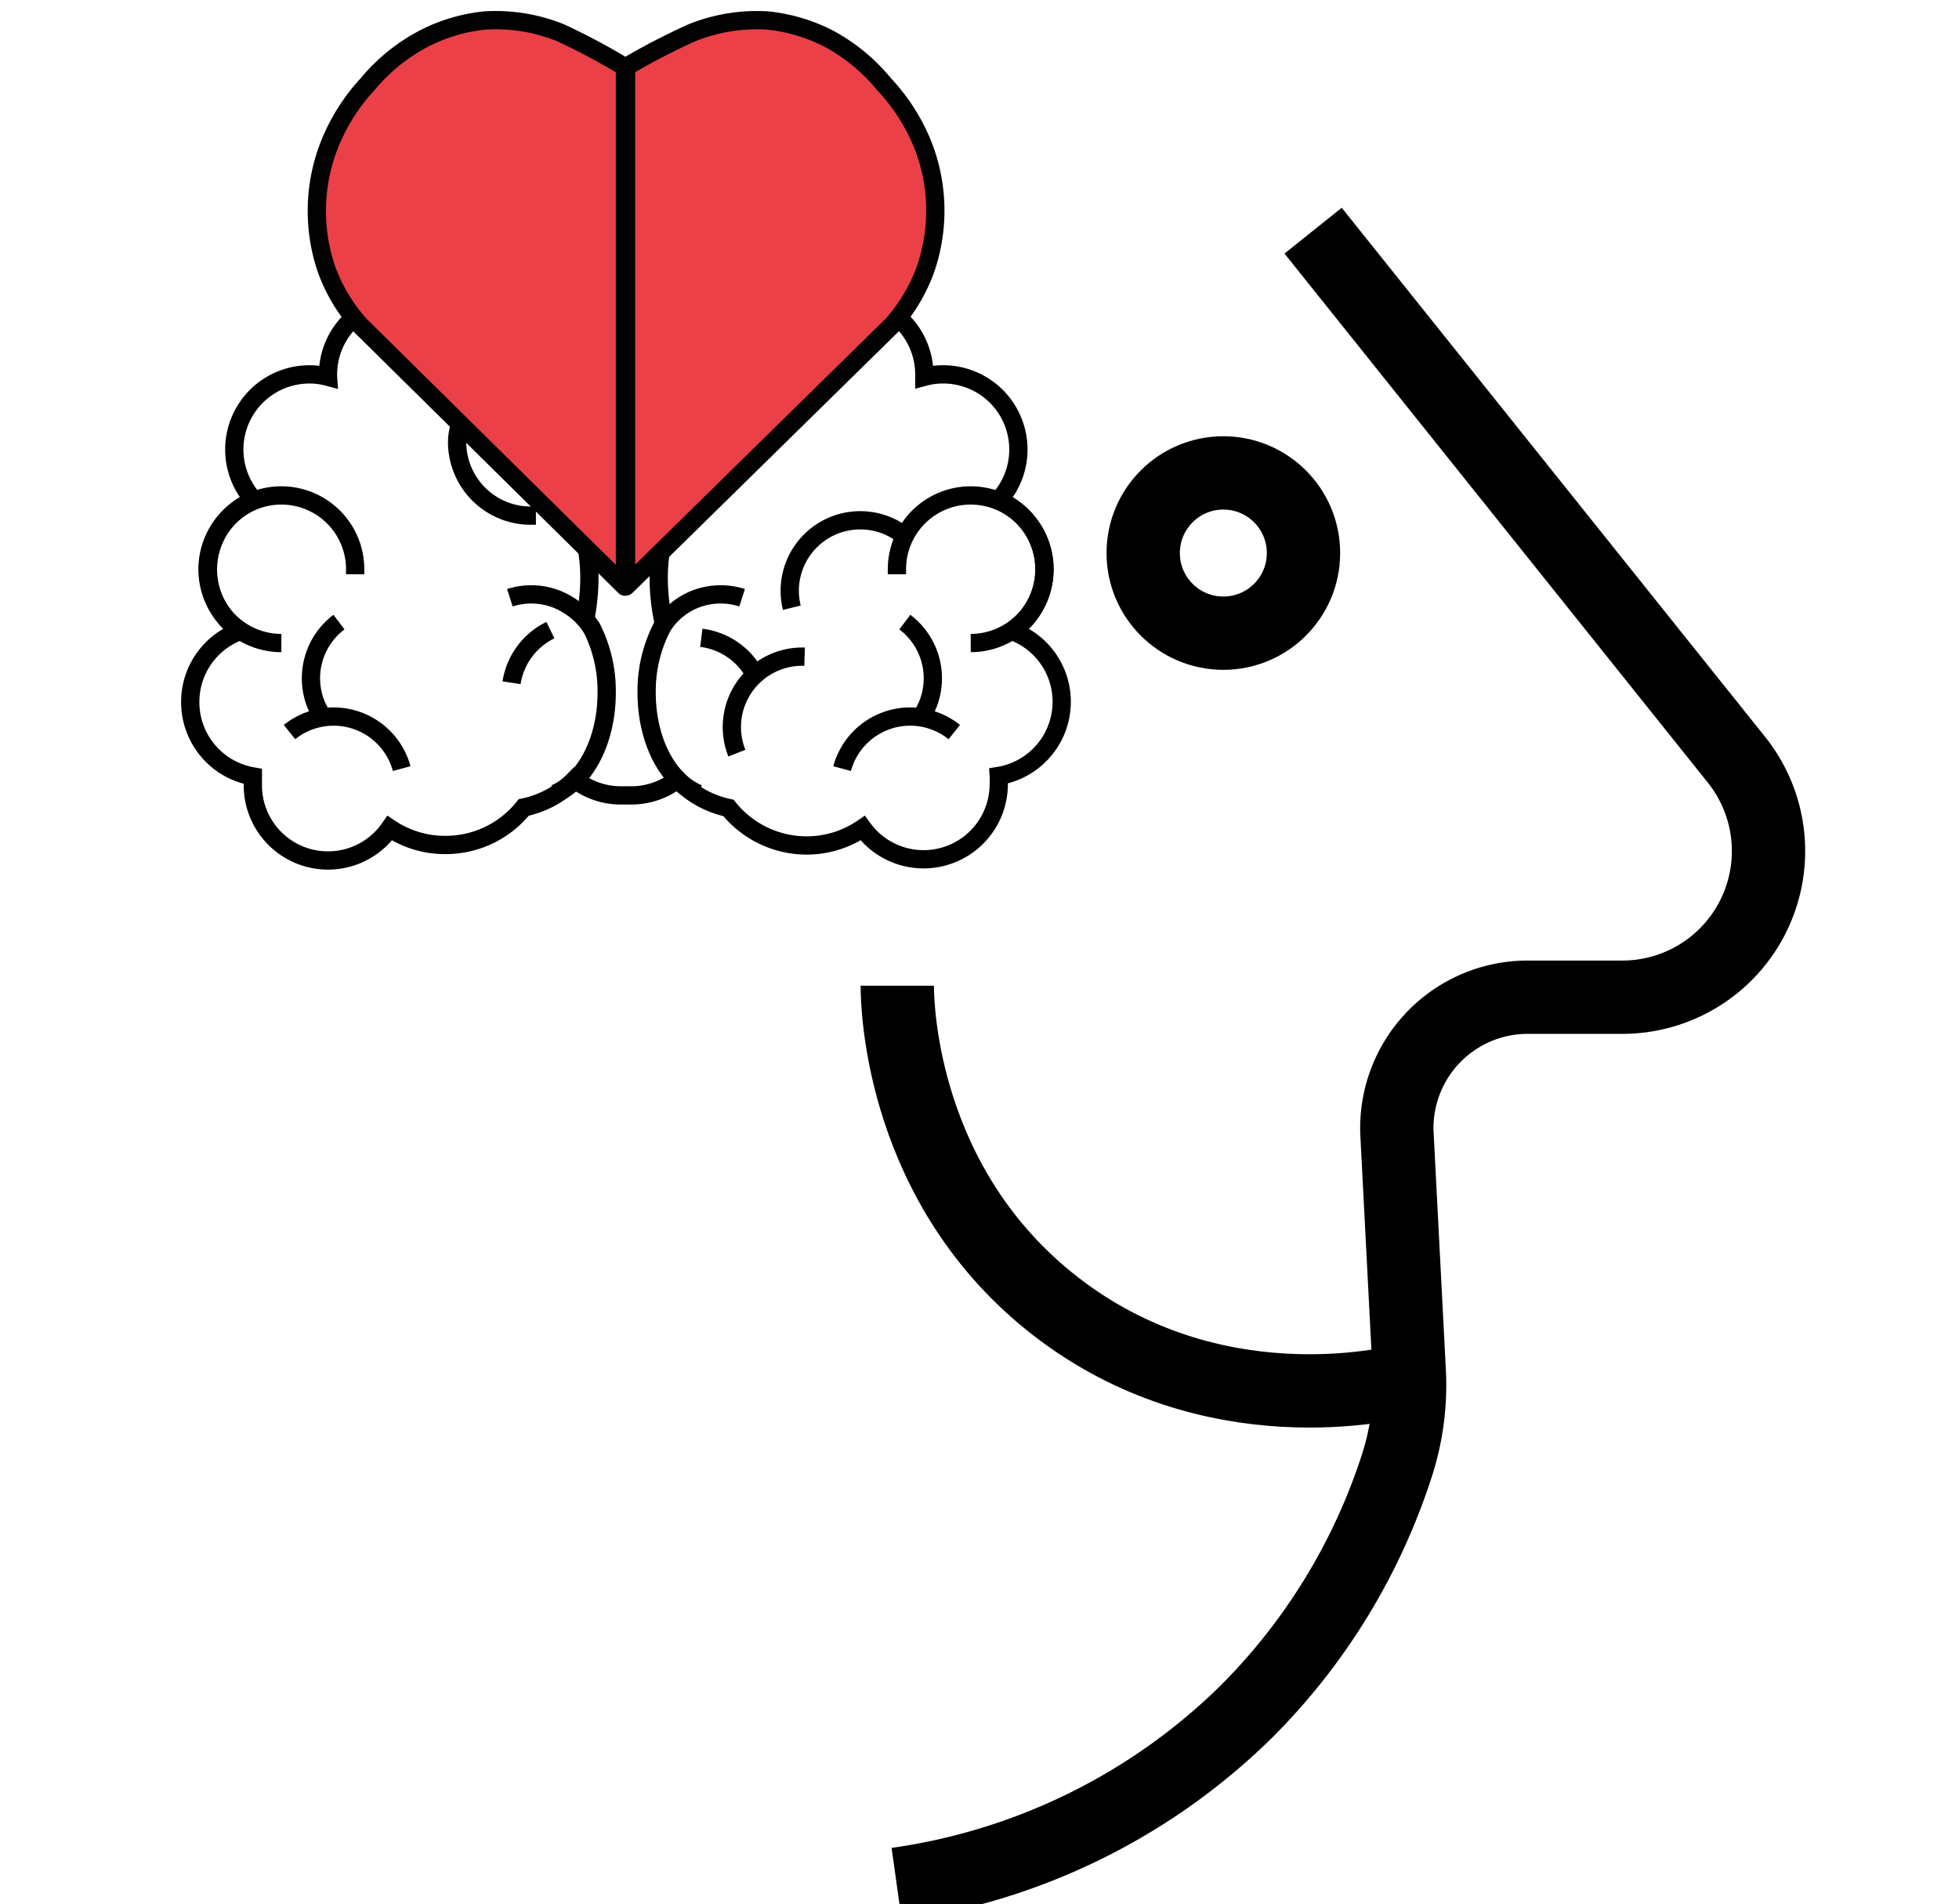 <svg id="Layer_1" data-name="Layer 1" xmlns="http://www.w3.org/2000/svg" viewBox="0 0 160.84 156.34"><defs><style>.cls-1,.cls-2{fill:none;stroke:#000;stroke-miterlimit:10;}.cls-1{stroke-width:6.02px;}.cls-2,.cls-3{stroke-width:1.5px;}.cls-3{fill:#eb4048;stroke:#020202;stroke-linecap:round;stroke-linejoin:round;}</style></defs><path class="cls-1" d="M107.81,18.94l34.75,43.43a12,12,0,0,1-9.37,19.51h-7.76A10.74,10.74,0,0,0,114.7,93.19l1,19.36a21.41,21.41,0,0,1-1,7.75,50.46,50.46,0,0,1-12.44,20.31,51.07,51.07,0,0,1-28.64,14.1"/><circle class="cls-1" cx="100.44" cy="45.41" r="6.58"/><path class="cls-1" d="M115.75,113.26c-1.71.44-16.29,3.92-29.08-6-12.62-9.79-13-24.5-13-26.32"/><path class="cls-2" d="M15.62,57.62a6.18,6.18,0,0,1,4.08-5.8,6.18,6.18,0,0,1,1.15-10.75,6.17,6.17,0,0,1,4.57-10.33,5.85,5.85,0,0,1,1.51.2,1.34,1.34,0,0,1,0-.2A6.18,6.18,0,0,1,35.6,25.1a6.17,6.17,0,0,1,10.71-2.74A6.15,6.15,0,0,1,51,20.22l.42,0,.43,0a6.15,6.15,0,0,1,4.67,2.14A6.17,6.17,0,0,1,67.21,25.1a6.18,6.18,0,0,1,8.68,5.64c0,.07,0,.13,0,.2a5.71,5.71,0,0,1,1.5-.2A6.17,6.17,0,0,1,82,41.07,6.18,6.18,0,0,1,83.1,51.82,6.17,6.17,0,0,1,82,63.71a5.79,5.79,0,0,1,0,.72A6.17,6.17,0,0,1,70.83,68a8.14,8.14,0,0,1-4.61,1.42,8.23,8.23,0,0,1-6.41-3.08A8.2,8.2,0,0,1,55.62,64a6.13,6.13,0,0,1-3.79,1.31l-.43,0-.42,0A6.11,6.11,0,0,1,47.19,64,8.19,8.19,0,0,1,43,66.3a8.2,8.2,0,0,1-6.41,3.08A8.1,8.1,0,0,1,32,68a6.17,6.17,0,0,1-11.24-3.53c0-.24,0-.48,0-.72A6.18,6.18,0,0,1,15.62,57.62Z"/><path class="cls-2" d="M79.7,52.8a6.06,6.06,0,1,0-6.06-6.06c0,.14,0,.27,0,.41"/><path class="cls-2" d="M74.26,44a5.79,5.79,0,0,0-9.42,4.5,5.9,5.9,0,0,0,.17,1.4"/><path class="cls-2" d="M78.35,60.11a5.79,5.79,0,0,0-9.21,3"/><path class="cls-2" d="M75.65,58.83a6.16,6.16,0,0,0,.53-1,5.78,5.78,0,0,0-1.89-6.75"/><path class="cls-2" d="M66.06,53.92a5.78,5.78,0,0,0-5.56,7.92"/><path class="cls-2" d="M62,55.44a5.78,5.78,0,0,0-4.42-3.07"/><path class="cls-2" d="M60.93,49.08a5.77,5.77,0,0,0-3.86.12,5.6,5.6,0,0,0-2.73,2.31"/><path class="cls-2" d="M67.66,24.88a5.79,5.79,0,0,0-3.2,4.32"/><path class="cls-2" d="M45.19,51.74A5.79,5.79,0,0,0,42,56.06"/><path class="cls-2" d="M41.85,30.52c-2.18.92-4.32,3.31-4.32,5.82a6.05,6.05,0,0,0,6.06,6H44"/><path class="cls-2" d="M41.86,49.08a5.74,5.74,0,0,1,3.85.12,6.16,6.16,0,0,1,2.89,2.39"/><path class="cls-2" d="M23.1,52.8a6.06,6.06,0,1,1,6.06-6.06c0,.14,0,.27,0,.41"/><path class="cls-2" d="M23.77,60.11a5.79,5.79,0,0,1,9.21,3"/><path class="cls-2" d="M26.47,58.83a7,7,0,0,1-.53-1,5.78,5.78,0,0,1,1.89-6.75"/><path class="cls-2" d="M54.5,51.19c-.12-.54-.22-1.09-.29-1.67-.49-3.91.44-7.36,2.13-8.58"/><path class="cls-2" d="M48,51.06a14.54,14.54,0,0,0,.26-1.54c.49-3.91-.44-7.36-2.13-8.58"/><path class="cls-2" d="M54.37,51.46a11.47,11.47,0,0,0-1.28,5.41c0,4,1.79,7.29,4.24,8.3"/><path class="cls-2" d="M48.53,51.46a11.47,11.47,0,0,1,1.28,5.41c0,4-1.79,7.29-4.24,8.3"/><path class="cls-2" d="M62,28.62a5.33,5.33,0,0,1-.57,1,5.78,5.78,0,0,1-6.67,2.13"/><path class="cls-2" d="M55.1,32.16c-.12-.54-.22-1.1-.29-1.67-.49-3.91.44-7.36,2.13-8.58"/><path class="cls-2" d="M40.73,28.62a5.33,5.33,0,0,0,.57,1A5.78,5.78,0,0,0,48,31.76"/><path class="cls-2" d="M47.61,32.16c.12-.54.22-1.1.29-1.67.49-3.91-.44-7.36-2.13-8.58"/><path class="cls-3" d="M51.4,5.51h0l0,21.36Zm0,0,0,21.36,0,21.28L73.26,26.68A14.1,14.1,0,0,0,76,22.07,14.75,14.75,0,0,0,75.81,12a15.93,15.93,0,0,0-3.24-5.1A15.08,15.08,0,0,0,68,3.15a14.14,14.14,0,0,0-5-1.47,14.32,14.32,0,0,0-6.17,1A55.19,55.19,0,0,0,51.4,5.5h0ZM26.8,22.09a14,14,0,0,0,2.75,4.6L51.31,48.17l0-21.29,0-21.37A54.24,54.24,0,0,0,46,2.68a14.23,14.23,0,0,0-6.18-1,14,14,0,0,0-5,1.48,15.06,15.06,0,0,0-4.61,3.72A16.1,16.1,0,0,0,27,12,14.84,14.84,0,0,0,26.8,22.09Zm24.56,4.79,0-21.36h0Z"/></svg>